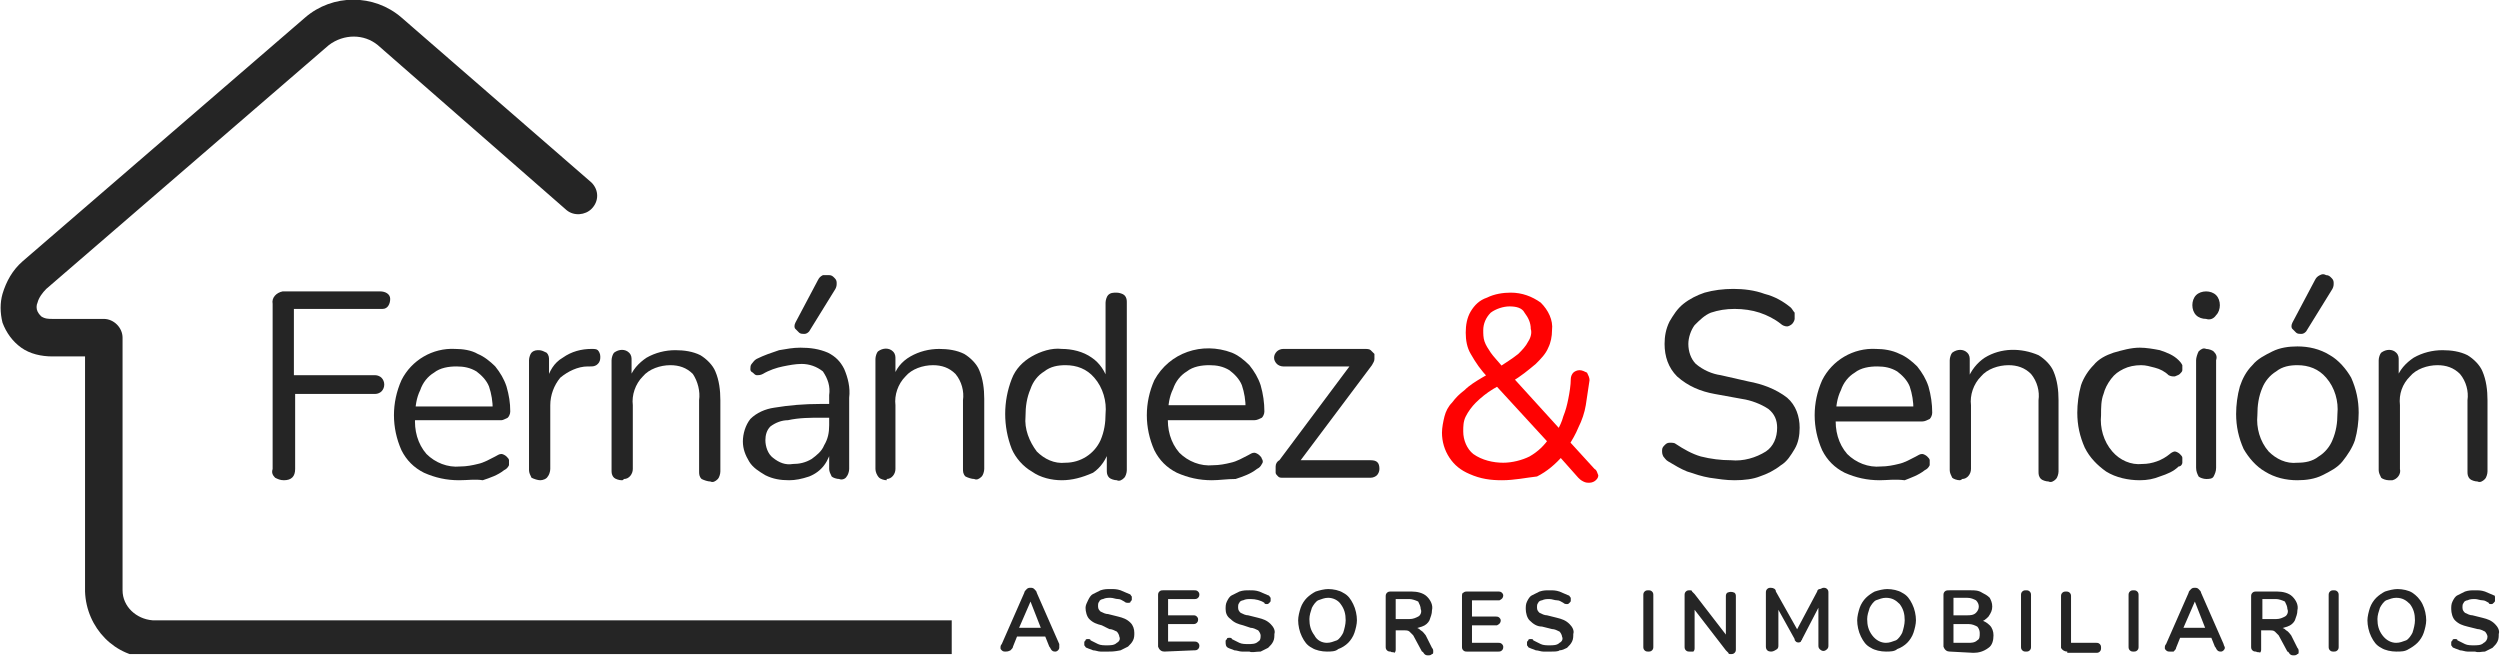 <?xml version="1.0" encoding="utf-8"?>
<!-- Generator: Adobe Illustrator 25.4.1, SVG Export Plug-In . SVG Version: 6.00 Build 0)  -->
<svg version="1.1" id="Capa_1" xmlns="http://www.w3.org/2000/svg" xmlns:xlink="http://www.w3.org/1999/xlink" x="0px" y="0px"
	 viewBox="0 0 199.9 52.5" style="enable-background:new 0 0 199.9 52.5;" xml:space="preserve">
<style type="text/css">
	.st0{clip-path:url(#SVGID_00000084520251995162271400000005700034004238493582_);}
	.st1{fill:#252525;}
	.st2{fill:#FF0202;}
</style>
<g>
	<defs>
		<rect id="SVGID_1_" x="-0.1" width="76.2" height="52.3"/>
	</defs>
	<clipPath id="SVGID_00000145054309618280279830000014640469041112982403_">
		<use xlink:href="#SVGID_1_"  style="overflow:visible;"/>
	</clipPath>
	<g style="clip-path:url(#SVGID_00000145054309618280279830000014640469041112982403_);">
		<path class="st1" d="M163.9,49.6c0.8,0.1,1.4,0.8,1.4,1.6c-0.1,0.7-0.6,1.3-1.4,1.4H12.1c-2.9,0-5.2-2.4-5.3-5.3V28.5H4.2
			c-0.9,0-1.8-0.2-2.5-0.7c-0.7-0.5-1.2-1.2-1.5-2l0,0C0,25,0,24.2,0.2,23.5c0.3-1,0.8-1.9,1.6-2.6L24.4,1.4c2.2-1.9,5.5-1.9,7.7,0
			l15.2,13.2c0.6,0.6,0.6,1.5,0,2.1c-0.5,0.5-1.4,0.6-2,0.1L30.2,3.6c-1.1-0.9-2.7-0.9-3.9,0L3.7,23.1c-0.3,0.3-0.6,0.7-0.7,1.1
			c-0.1,0.2-0.1,0.5,0,0.7l0,0c0.1,0.2,0.2,0.3,0.3,0.4c0.3,0.2,0.6,0.2,0.9,0.2h4.1c0.8,0,1.5,0.7,1.5,1.5c0,0,0,0,0,0v20.2
			c0,1.3,1.1,2.3,2.4,2.4H163.9z"/>
	</g>
</g>
<path class="st1" d="M22.7,38.4c-0.3,0-0.5-0.1-0.7-0.2c-0.2-0.2-0.3-0.4-0.2-0.7V24.3c-0.1-0.5,0.3-0.9,0.8-1c0.1,0,0.1,0,0.2,0
	h7.6c0.4,0,0.8,0.2,0.8,0.6c0,0.4-0.2,0.8-0.6,0.8c-0.1,0-0.1,0-0.2,0h-6.9V30H30c0.2,0,0.4,0.1,0.5,0.2c0.3,0.3,0.3,0.8,0,1.1
	c-0.1,0.1-0.3,0.2-0.5,0.2h-6.4v6C23.6,38.1,23.3,38.4,22.7,38.4z"/>
<path class="st1" d="M36.7,38.4c-1,0-1.9-0.2-2.8-0.6c-0.8-0.4-1.4-1-1.8-1.8c-0.8-1.8-0.8-3.8,0-5.6c0.8-1.6,2.5-2.6,4.3-2.5
	c0.6,0,1.3,0.1,1.8,0.4c0.5,0.2,1,0.6,1.4,1c0.4,0.5,0.7,1,0.9,1.6c0.2,0.7,0.3,1.3,0.3,2c0,0.2-0.1,0.4-0.2,0.5
	c-0.2,0.1-0.4,0.2-0.5,0.2h-7.3v-1.1h6.9l-0.3,0.3c0-0.7-0.1-1.3-0.3-1.9c-0.2-0.5-0.6-0.9-1-1.2c-0.5-0.3-1-0.4-1.6-0.4
	c-0.6,0-1.3,0.1-1.8,0.5c-0.5,0.3-0.9,0.8-1.1,1.4c-0.3,0.6-0.4,1.3-0.4,2v0.1c-0.1,1.1,0.2,2.2,0.9,3c0.7,0.7,1.7,1.1,2.7,1
	c0.5,0,1-0.1,1.4-0.2c0.5-0.1,1-0.4,1.4-0.6c0.2-0.1,0.3-0.2,0.5-0.2c0.1,0,0.3,0.1,0.4,0.2c0.1,0.1,0.2,0.2,0.2,0.3
	c0,0.1,0,0.3,0,0.4c-0.1,0.2-0.2,0.3-0.4,0.4c-0.5,0.4-1.1,0.6-1.7,0.8C38,38.3,37.4,38.4,36.7,38.4z"/>
<path class="st1" d="M43.2,38.4c-0.2,0-0.5-0.1-0.7-0.2c-0.1-0.2-0.2-0.4-0.2-0.6v-8.8c0-0.2,0.1-0.5,0.2-0.6
	c0.2-0.2,0.4-0.2,0.6-0.2c0.2,0,0.4,0.1,0.6,0.2c0.2,0.2,0.2,0.4,0.2,0.6v1.7h-0.2c0.2-0.8,0.6-1.5,1.3-1.9c0.7-0.5,1.5-0.7,2.3-0.7
	c0.2,0,0.4,0,0.5,0.1c0.1,0.1,0.2,0.3,0.2,0.5c0,0.2,0,0.4-0.2,0.6c-0.2,0.2-0.4,0.2-0.6,0.2H47c-0.8,0-1.6,0.4-2.2,0.9
	c-0.5,0.6-0.8,1.4-0.8,2.2v5.1c0,0.2-0.1,0.5-0.2,0.6C43.7,38.3,43.4,38.4,43.2,38.4z"/>
<path class="st1" d="M49.7,38.4c-0.2,0-0.5-0.1-0.6-0.2c-0.2-0.2-0.2-0.4-0.2-0.6v-8.8c0-0.2,0.1-0.5,0.2-0.6c0.4-0.3,0.9-0.3,1.2,0
	c0.2,0.2,0.2,0.4,0.2,0.6v1.8l-0.2-0.2c0.2-0.8,0.8-1.4,1.4-1.8c0.7-0.4,1.5-0.6,2.3-0.6c0.7,0,1.4,0.1,2,0.4c0.5,0.3,1,0.8,1.2,1.3
	c0.3,0.7,0.4,1.5,0.4,2.3v5.7c0,0.2-0.1,0.5-0.2,0.6c-0.2,0.2-0.4,0.3-0.6,0.2c-0.2,0-0.5-0.1-0.7-0.2c-0.2-0.2-0.2-0.4-0.2-0.6V32
	c0.1-0.7-0.1-1.5-0.5-2.1c-0.5-0.5-1.1-0.7-1.8-0.7c-0.8,0-1.7,0.3-2.2,0.9c-0.6,0.6-0.9,1.5-0.8,2.3v5.1c0,0.4-0.3,0.8-0.7,0.8
	C49.8,38.4,49.8,38.4,49.7,38.4z"/>
<path class="st1" d="M63.1,38.4c-0.7,0-1.3-0.1-1.9-0.4c-0.5-0.3-1-0.6-1.3-1.1c-0.3-0.5-0.5-1-0.5-1.6c0-0.6,0.2-1.3,0.6-1.8
	c0.5-0.5,1.2-0.8,1.9-0.9c1.2-0.2,2.4-0.3,3.7-0.3h1v1.1h-0.9c-0.9,0-1.8,0-2.7,0.2c-0.5,0-1,0.2-1.4,0.5c-0.3,0.3-0.4,0.7-0.4,1.1
	c0,0.5,0.2,1.1,0.6,1.4c0.5,0.4,1,0.6,1.6,0.5c0.5,0,1-0.1,1.5-0.4c0.4-0.3,0.8-0.6,1-1.1c0.3-0.5,0.4-1,0.4-1.6v-2.4
	c0.1-0.7-0.1-1.3-0.5-1.9c-0.5-0.4-1.1-0.6-1.7-0.6c-0.5,0-1,0.1-1.5,0.2c-0.5,0.1-1.1,0.3-1.6,0.6c-0.2,0.1-0.3,0.1-0.5,0.1
	c-0.1,0-0.2-0.1-0.3-0.2C60,29.7,60,29.6,60,29.5c0-0.1,0-0.3,0.1-0.4c0.1-0.1,0.2-0.3,0.4-0.4c0.6-0.3,1.2-0.5,1.8-0.7
	c0.6-0.1,1.1-0.2,1.7-0.2c0.8,0,1.5,0.1,2.2,0.4c0.6,0.3,1,0.7,1.3,1.3c0.3,0.7,0.5,1.5,0.4,2.3v5.7c0,0.2-0.1,0.5-0.2,0.6
	c-0.1,0.2-0.4,0.3-0.6,0.2c-0.2,0-0.5-0.1-0.6-0.2c-0.1-0.2-0.2-0.4-0.2-0.6v-1.7h0.2c-0.1,0.5-0.3,1-0.6,1.4
	c-0.3,0.4-0.7,0.7-1.2,0.9C64.1,38.3,63.6,38.4,63.1,38.4z M64.7,26.5c-0.1,0.1-0.2,0.2-0.4,0.2c-0.1,0-0.3,0-0.4-0.1
	c-0.1-0.1-0.2-0.2-0.3-0.3c-0.1-0.1-0.1-0.3,0-0.5l1.8-3.4c0.1-0.2,0.2-0.3,0.4-0.4c0.2,0,0.3,0,0.5,0c0.2,0,0.3,0.1,0.4,0.2
	c0.1,0.1,0.2,0.2,0.2,0.4c0,0.2,0,0.3-0.1,0.5L64.7,26.5z"/>
<path class="st1" d="M70.9,38.4c-0.2,0-0.5-0.1-0.6-0.2C70.1,38,70,37.7,70,37.5v-8.8c0-0.2,0.1-0.5,0.2-0.6c0.4-0.3,0.9-0.3,1.2,0
	c0.2,0.2,0.2,0.4,0.2,0.6v1.8l-0.2-0.2c0.2-0.8,0.7-1.4,1.4-1.8c0.7-0.4,1.5-0.6,2.3-0.6c0.7,0,1.4,0.1,2,0.4c0.5,0.3,1,0.8,1.2,1.3
	c0.3,0.7,0.4,1.5,0.4,2.3v5.6c0,0.2-0.1,0.5-0.2,0.6c-0.2,0.2-0.4,0.3-0.6,0.2c-0.2,0-0.5-0.1-0.7-0.2c-0.2-0.2-0.2-0.4-0.2-0.6V32
	c0.1-0.7-0.1-1.5-0.6-2.1c-0.5-0.5-1.1-0.7-1.8-0.7c-0.8,0-1.7,0.3-2.2,0.9c-0.6,0.6-0.9,1.5-0.8,2.3v5.1c0,0.4-0.3,0.8-0.7,0.8
	C70.9,38.4,70.9,38.4,70.9,38.4z"/>
<path class="st1" d="M84.9,38.4c-0.8,0-1.7-0.2-2.4-0.7c-0.7-0.4-1.3-1.1-1.6-1.8c-0.7-1.8-0.7-3.8,0-5.6c0.3-0.8,0.9-1.4,1.6-1.8
	c0.7-0.4,1.6-0.7,2.4-0.6c0.8,0,1.7,0.2,2.4,0.7c0.6,0.4,1.1,1.1,1.3,1.9h-0.2v-6.3c0-0.2,0.1-0.5,0.2-0.6c0.2-0.2,0.4-0.2,0.7-0.2
	c0.2,0,0.5,0.1,0.6,0.2c0.2,0.2,0.2,0.4,0.2,0.6v13.4c0,0.2-0.1,0.5-0.2,0.6c-0.2,0.2-0.4,0.3-0.6,0.2c-0.2,0-0.5-0.1-0.6-0.2
	c-0.2-0.2-0.2-0.4-0.2-0.6v-2l0.2,0.3c-0.2,0.8-0.7,1.5-1.3,1.9C86.5,38.2,85.7,38.4,84.9,38.4z M85.2,37c1.2,0,2.3-0.7,2.8-1.8
	c0.3-0.7,0.4-1.4,0.4-2.1c0.1-1-0.2-2.1-0.9-2.9c-0.6-0.7-1.4-1-2.3-1c-0.6,0-1.2,0.1-1.7,0.5c-0.5,0.3-0.9,0.8-1.1,1.4
	c-0.3,0.7-0.4,1.4-0.4,2.2c-0.1,1,0.3,2,0.9,2.8C83.5,36.7,84.3,37.1,85.2,37L85.2,37z"/>
<path class="st1" d="M96.9,38.4c-1,0-1.9-0.2-2.8-0.6c-0.8-0.4-1.4-1-1.8-1.8c-0.8-1.8-0.8-3.8,0-5.6c1.2-2.2,3.8-3.1,6.2-2.2
	c0.5,0.2,1,0.6,1.4,1c0.4,0.5,0.7,1,0.9,1.6c0.2,0.7,0.3,1.4,0.3,2.1c0,0.2-0.1,0.4-0.2,0.5c-0.2,0.1-0.4,0.2-0.6,0.2h-7.3v-1.2h6.9
	l-0.3,0.3c0-0.7-0.1-1.3-0.3-1.9c-0.2-0.5-0.6-0.9-1-1.2c-0.5-0.3-1-0.4-1.6-0.4c-0.6,0-1.3,0.1-1.8,0.5c-0.5,0.3-0.9,0.8-1.1,1.4
	c-0.3,0.6-0.4,1.3-0.4,2v0.1c-0.1,1.1,0.2,2.2,0.9,3c0.7,0.7,1.7,1.1,2.7,1c0.5,0,1-0.1,1.4-0.2c0.5-0.1,1-0.4,1.4-0.6
	c0.2-0.1,0.3-0.2,0.5-0.2c0.1,0,0.3,0.1,0.4,0.2c0.1,0.1,0.2,0.2,0.2,0.3c0.1,0.1,0.1,0.3,0,0.4c-0.1,0.2-0.2,0.3-0.4,0.4
	c-0.5,0.4-1.1,0.6-1.7,0.8C98.1,38.3,97.5,38.4,96.9,38.4z"/>
<path class="st1" d="M102.6,38.2c-0.2,0-0.3,0-0.4-0.1c-0.1-0.1-0.2-0.2-0.2-0.3c0-0.2,0-0.3,0-0.5c0-0.2,0.1-0.4,0.3-0.5l5.9-7.9
	v0.4h-5.6c-0.2,0-0.4-0.1-0.5-0.2c-0.3-0.3-0.3-0.7,0-1c0.1-0.1,0.3-0.2,0.5-0.2h6.5c0.2,0,0.4,0,0.5,0.1c0.1,0.1,0.2,0.2,0.3,0.3
	c0,0.1,0,0.3,0,0.4c0,0.2-0.1,0.3-0.2,0.5l-6,8v-0.4h5.9c0.5,0,0.7,0.2,0.7,0.7c0,0.2-0.1,0.4-0.2,0.5c-0.1,0.1-0.3,0.2-0.5,0.2
	L102.6,38.2z"/>
<path class="st2" d="M120.1,38.4c-0.9,0-1.7-0.1-2.6-0.5c-0.7-0.3-1.2-0.7-1.6-1.3c-0.4-0.6-0.6-1.3-0.6-2c0-0.4,0.1-0.9,0.2-1.3
	c0.1-0.4,0.3-0.8,0.6-1.1c0.3-0.4,0.6-0.7,1-1c0.4-0.4,0.9-0.7,1.4-1l0.7-0.4l-0.2,0.4c-0.6-0.6-1-1.2-1.4-1.9
	c-0.3-0.5-0.4-1.1-0.4-1.7c0-0.6,0.1-1.2,0.4-1.7c0.3-0.5,0.7-0.9,1.3-1.1c0.6-0.3,1.3-0.4,1.9-0.4c0.9,0,1.7,0.3,2.4,0.8
	c0.6,0.6,1,1.4,0.9,2.2c0,0.5-0.1,1-0.3,1.4c-0.2,0.5-0.6,0.9-1,1.3c-0.6,0.5-1.2,1-1.9,1.4v-0.4l4,4.4h-0.4
	c0.2-0.4,0.4-0.8,0.5-1.2c0.2-0.5,0.3-0.9,0.4-1.4c0.1-0.5,0.2-1.1,0.2-1.6c0-0.2,0.1-0.4,0.2-0.5c0.1-0.1,0.3-0.2,0.5-0.2
	c0.2,0,0.4,0.1,0.6,0.2c0.1,0.2,0.2,0.4,0.2,0.6c-0.1,0.7-0.2,1.3-0.3,2c-0.1,0.6-0.3,1.2-0.6,1.8c-0.2,0.5-0.5,1-0.8,1.5v-0.5
	l2.1,2.3c0.2,0.1,0.2,0.3,0.3,0.5c0,0.2-0.1,0.3-0.2,0.4c-0.1,0.1-0.3,0.2-0.5,0.2c-0.2,0-0.3,0-0.5-0.1c-0.2-0.1-0.3-0.2-0.4-0.3
	l-1.6-1.8h0.4c-0.6,0.7-1.3,1.3-2.1,1.7C122,38.2,121.1,38.4,120.1,38.4z M120.2,37c0.7,0,1.5-0.2,2.1-0.5c0.7-0.4,1.2-0.9,1.6-1.5
	v0.5l-4.5-4.9l0.7,0.1l-0.7,0.4c-0.5,0.3-1,0.7-1.4,1.1c-0.3,0.3-0.6,0.7-0.8,1.1c-0.2,0.4-0.2,0.8-0.2,1.2c0,0.7,0.3,1.4,0.8,1.8
	C118.5,36.8,119.4,37,120.2,37L120.2,37z M120.7,24.5c-0.5,0-1.1,0.2-1.5,0.5c-0.4,0.4-0.6,0.9-0.6,1.4c0,0.3,0,0.6,0.1,0.9
	c0.1,0.3,0.3,0.6,0.5,0.9c0.2,0.3,0.6,0.7,1,1.2h-0.4c0.6-0.4,1.1-0.7,1.6-1.1c0.3-0.3,0.6-0.6,0.8-1c0.2-0.3,0.3-0.7,0.2-1
	c0-0.5-0.2-0.9-0.5-1.3C121.7,24.6,121.2,24.5,120.7,24.5z"/>
<path class="st1" d="M138.7,38.4c-0.7,0-1.3-0.1-2-0.2c-0.6-0.1-1.2-0.3-1.8-0.5c-0.5-0.2-1-0.5-1.5-0.8c-0.2-0.1-0.3-0.3-0.4-0.4
	c-0.1-0.2-0.1-0.3-0.1-0.5c0-0.2,0.1-0.3,0.2-0.4c0.1-0.1,0.2-0.2,0.4-0.2c0.2,0,0.4,0,0.5,0.1c0.6,0.4,1.3,0.8,2,1
	c0.8,0.2,1.6,0.3,2.4,0.3c1,0.1,2-0.2,2.8-0.7c0.6-0.4,0.9-1.1,0.9-1.9c0-0.6-0.2-1.1-0.7-1.5c-0.6-0.4-1.4-0.7-2.1-0.8l-2.2-0.4
	c-1.1-0.2-2.1-0.6-3-1.4c-0.7-0.7-1-1.6-1-2.6c0-0.6,0.1-1.2,0.4-1.8c0.3-0.5,0.6-1,1.1-1.4c0.5-0.4,1.1-0.7,1.7-0.9
	c0.7-0.2,1.5-0.3,2.3-0.3c0.8,0,1.7,0.1,2.5,0.4c0.8,0.2,1.5,0.6,2.1,1.1c0.1,0.1,0.2,0.3,0.3,0.4c0,0.2,0,0.3,0,0.5
	c0,0.1-0.1,0.3-0.2,0.4c-0.1,0.1-0.3,0.2-0.4,0.2c-0.2,0-0.4-0.1-0.5-0.2c-0.5-0.4-1.1-0.7-1.7-0.9c-0.6-0.2-1.3-0.3-2-0.3
	c-0.7,0-1.3,0.1-1.9,0.3c-0.5,0.2-0.9,0.6-1.3,1c-0.3,0.4-0.5,1-0.5,1.5c0,0.6,0.2,1.2,0.6,1.6c0.6,0.5,1.3,0.8,2,0.9l2.2,0.5
	c1.1,0.2,2.2,0.6,3.1,1.3c0.7,0.6,1,1.5,1,2.4c0,0.6-0.1,1.2-0.4,1.7c-0.3,0.5-0.6,1-1.1,1.3c-0.5,0.4-1.1,0.7-1.7,0.9
	C140.2,38.3,139.5,38.4,138.7,38.4z"/>
<path class="st1" d="M150.3,38.4c-1,0-1.9-0.2-2.8-0.6c-0.8-0.4-1.4-1-1.8-1.8c-0.8-1.8-0.8-3.8,0-5.6c0.8-1.6,2.5-2.6,4.3-2.5
	c0.6,0,1.3,0.1,1.9,0.4c0.5,0.2,1,0.6,1.4,1c0.4,0.5,0.7,1,0.9,1.6c0.2,0.7,0.3,1.4,0.3,2.1c0,0.2-0.1,0.4-0.2,0.5
	c-0.2,0.1-0.4,0.2-0.6,0.2h-7.3v-1.2h6.9l-0.3,0.3c0-0.7-0.1-1.3-0.3-1.9c-0.2-0.5-0.6-0.9-1-1.2c-0.5-0.3-1-0.4-1.6-0.4
	c-0.6,0-1.3,0.1-1.8,0.5c-0.5,0.3-0.9,0.8-1.1,1.4c-0.3,0.6-0.4,1.3-0.4,2v0.1c-0.1,1.1,0.2,2.2,0.9,3c0.7,0.7,1.7,1.1,2.7,1
	c0.5,0,1-0.1,1.4-0.2c0.5-0.1,1-0.4,1.4-0.6c0.2-0.1,0.3-0.2,0.5-0.2c0.1,0,0.3,0.1,0.4,0.2c0.1,0.1,0.2,0.2,0.2,0.3
	c0,0.1,0,0.3,0,0.4c-0.1,0.2-0.2,0.3-0.4,0.4c-0.5,0.4-1.1,0.6-1.6,0.8C151.5,38.3,150.9,38.4,150.3,38.4z"/>
<path class="st1" d="M156.7,38.4c-0.2,0-0.5-0.1-0.6-0.2c-0.1-0.2-0.2-0.4-0.2-0.6v-8.8c0-0.2,0.1-0.5,0.2-0.6
	c0.4-0.3,0.9-0.3,1.2,0c0.2,0.2,0.2,0.4,0.2,0.6v1.8l-0.2-0.2c0.3-0.8,0.8-1.4,1.4-1.8c1.3-0.8,2.9-0.8,4.3-0.2
	c0.5,0.3,1,0.8,1.2,1.3c0.3,0.7,0.4,1.5,0.4,2.3v5.7c0,0.2-0.1,0.5-0.2,0.6c-0.2,0.2-0.4,0.3-0.6,0.2c-0.2,0-0.5-0.1-0.6-0.2
	c-0.2-0.2-0.2-0.4-0.2-0.6V32c0.1-0.7-0.1-1.5-0.6-2.1c-0.5-0.5-1.1-0.7-1.8-0.7c-0.8,0-1.7,0.3-2.2,0.9c-0.6,0.6-0.9,1.5-0.8,2.3
	v5.1c0,0.4-0.3,0.8-0.7,0.8C156.8,38.4,156.7,38.4,156.7,38.4z"/>
<path class="st1" d="M171.1,38.4c-0.9,0-1.9-0.2-2.7-0.7c-0.7-0.5-1.3-1.1-1.7-1.9c-0.4-0.9-0.6-1.8-0.6-2.8c0-0.7,0.1-1.5,0.3-2.2
	c0.2-0.6,0.6-1.2,1-1.6c0.4-0.5,1-0.8,1.6-1c0.7-0.2,1.4-0.4,2.1-0.4c0.5,0,1.1,0.1,1.6,0.2c0.6,0.2,1.1,0.4,1.5,0.8
	c0.1,0.1,0.2,0.2,0.3,0.4c0,0.1,0,0.3,0,0.4c0,0.1-0.1,0.2-0.2,0.3c-0.1,0.1-0.2,0.1-0.4,0.2c-0.2,0-0.3,0-0.5-0.1
	c-0.3-0.3-0.7-0.5-1.1-0.6c-0.4-0.1-0.7-0.2-1.1-0.2c-0.5,0-1,0.1-1.4,0.3c-0.4,0.2-0.7,0.4-1,0.8c-0.3,0.4-0.5,0.8-0.6,1.2
	c-0.2,0.5-0.2,1.1-0.2,1.7c-0.1,1,0.2,2.1,0.9,2.9c0.6,0.7,1.5,1.1,2.4,1c0.8,0,1.6-0.3,2.2-0.8c0.1-0.1,0.3-0.2,0.4-0.2
	c0.1,0,0.3,0.1,0.4,0.2c0.1,0.1,0.2,0.2,0.2,0.3c0,0.1,0,0.3,0,0.4c0,0.1-0.1,0.3-0.3,0.3c-0.4,0.4-0.9,0.6-1.5,0.8
	C172.2,38.3,171.7,38.4,171.1,38.4z"/>
<path class="st1" d="M176.4,38.3c-0.2,0-0.5-0.1-0.6-0.2c-0.1-0.2-0.2-0.4-0.2-0.7v-8.6c0-0.2,0.1-0.5,0.2-0.7
	c0.2-0.2,0.4-0.3,0.6-0.2c0.2,0,0.5,0.1,0.6,0.2c0.2,0.2,0.3,0.4,0.2,0.7v8.6c0,0.3-0.1,0.5-0.2,0.7
	C176.9,38.3,176.6,38.3,176.4,38.3z M176.4,25.5c-0.3,0-0.6-0.1-0.8-0.3c-0.2-0.2-0.3-0.5-0.3-0.8c0-0.3,0.1-0.6,0.3-0.8
	c0.2-0.2,0.5-0.3,0.8-0.3c0.3,0,0.6,0.1,0.8,0.3c0.2,0.2,0.3,0.5,0.3,0.8c0,0.3-0.1,0.6-0.3,0.8C177,25.5,176.7,25.6,176.4,25.5z"/>
<path class="st1" d="M183.7,38.4c-0.9,0-1.8-0.2-2.6-0.7c-0.7-0.4-1.3-1.1-1.7-1.8c-0.4-0.9-0.6-1.8-0.6-2.8c0-0.7,0.1-1.5,0.3-2.2
	c0.2-0.6,0.5-1.2,1-1.7c0.4-0.5,1-0.8,1.6-1.1c0.6-0.3,1.3-0.4,2-0.4c0.9,0,1.8,0.2,2.6,0.7c0.7,0.4,1.3,1.1,1.7,1.8
	c0.4,0.9,0.6,1.8,0.6,2.8c0,0.7-0.1,1.5-0.3,2.2c-0.2,0.6-0.6,1.2-1,1.7c-0.4,0.5-1,0.8-1.6,1.1C185.1,38.3,184.4,38.4,183.7,38.4z
	 M183.7,37c0.6,0,1.2-0.1,1.7-0.5c0.5-0.3,0.9-0.8,1.1-1.3c0.3-0.7,0.4-1.4,0.4-2.1c0.1-1-0.2-2.1-0.9-2.9c-0.6-0.7-1.4-1-2.3-1
	c-0.6,0-1.2,0.1-1.7,0.5c-0.5,0.3-0.9,0.8-1.1,1.3c-0.3,0.7-0.4,1.4-0.4,2.2c-0.1,1,0.2,2.1,0.9,2.9C182,36.7,182.8,37.1,183.7,37z
	 M184.4,26.5c-0.1,0.1-0.2,0.2-0.4,0.2c-0.1,0-0.3,0-0.4-0.1c-0.1-0.1-0.2-0.2-0.3-0.3c-0.1-0.1-0.1-0.3,0-0.5l1.8-3.4
	c0.1-0.2,0.2-0.3,0.4-0.4c0.2-0.1,0.3-0.1,0.5,0c0.2,0,0.3,0.1,0.4,0.2c0.1,0.1,0.2,0.2,0.2,0.4c0,0.2,0,0.3-0.1,0.5L184.4,26.5z"/>
<path class="st1" d="M191,38.4c-0.2,0-0.5-0.1-0.6-0.2c-0.1-0.2-0.2-0.4-0.2-0.6v-8.8c0-0.2,0.1-0.5,0.2-0.6c0.4-0.3,0.9-0.3,1.2,0
	c0.2,0.2,0.2,0.4,0.2,0.6v1.8l-0.2-0.2c0.2-0.8,0.8-1.4,1.4-1.8c0.7-0.4,1.5-0.6,2.3-0.6c0.7,0,1.4,0.1,2,0.4c0.5,0.3,1,0.8,1.2,1.3
	c0.3,0.7,0.4,1.5,0.4,2.3v5.7c0,0.2-0.1,0.5-0.2,0.6c-0.2,0.2-0.4,0.3-0.6,0.2c-0.2,0-0.5-0.1-0.6-0.2c-0.2-0.2-0.2-0.4-0.2-0.6V32
	c0.1-0.7-0.1-1.5-0.6-2.1c-0.5-0.5-1.1-0.7-1.8-0.7c-0.8,0-1.7,0.3-2.2,0.9c-0.6,0.6-0.9,1.4-0.8,2.3v5.1c0.1,0.4-0.2,0.8-0.6,0.9
	C191.1,38.4,191.1,38.4,191,38.4z"/>
<path class="st1" d="M80.4,52.1c-0.1,0-0.2,0-0.3-0.1c-0.1-0.1-0.1-0.1-0.1-0.2c0-0.1,0-0.2,0.1-0.3l1.8-4.1c0-0.1,0.1-0.2,0.2-0.3
	c0.1-0.1,0.2-0.1,0.3-0.1c0.1,0,0.2,0,0.3,0.1c0.1,0.1,0.2,0.2,0.2,0.3l1.8,4.1c0,0.1,0,0.2,0,0.3c0,0.1-0.1,0.2-0.1,0.2
	c-0.1,0.1-0.2,0.1-0.2,0.1c-0.1,0-0.2,0-0.3-0.1c-0.1-0.1-0.1-0.2-0.2-0.3l-0.4-1l0.4,0.2H81l0.4-0.2l-0.4,1c0,0.1-0.1,0.2-0.2,0.3
	C80.6,52.1,80.5,52.1,80.4,52.1z M82.4,48.1l-1,2.3l-0.2-0.2h2.3l-0.2,0.2L82.4,48.1L82.4,48.1z"/>
<path class="st1" d="M88.6,52.1c-0.2,0-0.4,0-0.6,0c-0.2,0-0.4-0.1-0.6-0.1c-0.2-0.1-0.3-0.1-0.5-0.2c-0.1,0-0.1-0.1-0.2-0.2
	c0-0.1,0-0.2,0-0.2c0-0.1,0-0.1,0.1-0.2c0-0.1,0.1-0.1,0.2-0.1c0.1,0,0.2,0,0.2,0.1c0.2,0.1,0.4,0.2,0.6,0.3
	c0.2,0.1,0.5,0.1,0.7,0.1c0.3,0,0.6,0,0.8-0.2c0.2-0.1,0.3-0.3,0.2-0.5c0-0.1-0.1-0.3-0.2-0.4c-0.2-0.1-0.4-0.2-0.6-0.2L88.1,50
	c-0.4-0.1-0.7-0.2-1-0.5c-0.2-0.2-0.3-0.6-0.3-0.9c0-0.2,0.1-0.4,0.2-0.6c0.1-0.2,0.2-0.4,0.4-0.5c0.2-0.1,0.4-0.2,0.6-0.3
	c0.3-0.1,0.5-0.1,0.8-0.1c0.3,0,0.5,0,0.8,0.1c0.2,0.1,0.5,0.2,0.7,0.3c0.1,0,0.1,0.1,0.2,0.2c0,0.1,0,0.2,0,0.2
	c0,0.1,0,0.1-0.1,0.2c0,0.1-0.1,0.1-0.2,0.1c-0.1,0-0.2,0-0.3-0.1c-0.2-0.1-0.3-0.2-0.5-0.2c-0.2,0-0.4-0.1-0.6-0.1
	c-0.2,0-0.4,0-0.6,0.1c-0.1,0-0.3,0.1-0.3,0.2c-0.1,0.1-0.1,0.2-0.1,0.4c0,0.2,0.1,0.3,0.2,0.4c0.2,0.1,0.4,0.2,0.6,0.2l0.8,0.2
	c0.4,0.1,0.7,0.2,1,0.5c0.2,0.2,0.3,0.5,0.3,0.8c0,0.2,0,0.4-0.1,0.6c-0.1,0.2-0.2,0.3-0.4,0.5c-0.2,0.1-0.4,0.2-0.6,0.3
	C89.1,52.1,88.9,52.1,88.6,52.1z"/>
<path class="st1" d="M93.1,52.1c-0.2,0-0.4-0.1-0.5-0.4c0,0,0-0.1,0-0.1v-4c0-0.1,0-0.2,0.1-0.3c0.1-0.1,0.2-0.1,0.3-0.1h2.5
	c0.1,0,0.2,0,0.3,0.1c0.1,0.1,0.1,0.2,0.1,0.2c0,0.1,0,0.2-0.1,0.3c-0.1,0.1-0.2,0.1-0.3,0.1h-2.1v1.3h2c0.1,0,0.2,0,0.3,0.1
	c0.1,0.1,0.1,0.2,0.1,0.2c0,0.1,0,0.2-0.1,0.3c-0.1,0.1-0.2,0.1-0.3,0.1h-2v1.4h2.1c0.1,0,0.2,0,0.3,0.1c0.1,0.1,0.1,0.2,0.1,0.2
	c0,0.1,0,0.2-0.1,0.3c-0.1,0.1-0.2,0.1-0.3,0.1L93.1,52.1z"/>
<path class="st1" d="M99.9,52.1c-0.2,0-0.4,0-0.6,0c-0.2,0-0.4-0.1-0.6-0.1c-0.2-0.1-0.3-0.1-0.5-0.2C98,51.7,98,51.5,98,51.3
	c0-0.1,0-0.1,0.1-0.2c0-0.1,0.1-0.1,0.2-0.1c0.1,0,0.2,0,0.2,0.1c0.2,0.1,0.4,0.2,0.6,0.3c0.2,0.1,0.5,0.1,0.7,0.1
	c0.3,0,0.6,0,0.8-0.2c0.2-0.1,0.2-0.3,0.2-0.5c0-0.1-0.1-0.3-0.2-0.4c-0.2-0.1-0.4-0.2-0.6-0.2L99.4,50c-0.4-0.1-0.7-0.2-1-0.5
	C98.1,49.3,98,49,98,48.7c0-0.2,0-0.4,0.1-0.6c0.1-0.2,0.2-0.4,0.4-0.5c0.2-0.1,0.4-0.2,0.6-0.3c0.3-0.1,0.5-0.1,0.8-0.1
	c0.3,0,0.5,0,0.8,0.1c0.2,0.1,0.5,0.2,0.7,0.3c0.1,0,0.1,0.1,0.2,0.2c0,0.1,0,0.2,0,0.2c0,0.1,0,0.1-0.1,0.2
	c-0.1,0.1-0.1,0.1-0.2,0.1c-0.1,0-0.2,0-0.2-0.1c-0.3-0.2-0.7-0.3-1.1-0.3c-0.2,0-0.4,0-0.6,0.1c-0.1,0-0.3,0.1-0.3,0.2
	c-0.1,0.1-0.1,0.2-0.1,0.4c0,0.2,0.1,0.3,0.2,0.4c0.2,0.1,0.4,0.2,0.6,0.2l0.8,0.2c0.4,0.1,0.7,0.2,1,0.5c0.2,0.2,0.4,0.5,0.3,0.8
	c0,0.2,0,0.4-0.1,0.6c-0.1,0.2-0.2,0.3-0.4,0.5c-0.2,0.1-0.4,0.2-0.6,0.3C100.4,52.1,100.1,52.2,99.9,52.1z"/>
<path class="st1" d="M106.1,52.1c-0.4,0-0.9-0.1-1.2-0.3c-0.4-0.2-0.6-0.5-0.8-0.9c-0.2-0.4-0.3-0.9-0.3-1.3c0-0.3,0.1-0.7,0.2-1
	c0.1-0.3,0.3-0.6,0.5-0.8c0.2-0.2,0.5-0.4,0.7-0.5c0.3-0.1,0.7-0.2,1-0.2c0.4,0,0.9,0.1,1.2,0.3c0.4,0.2,0.6,0.5,0.8,0.9
	c0.2,0.4,0.3,0.9,0.3,1.3c0,0.3-0.1,0.7-0.2,1c-0.1,0.3-0.3,0.6-0.5,0.8c-0.2,0.2-0.5,0.4-0.8,0.5C106.8,52.1,106.4,52.1,106.1,52.1
	z M106.1,51.4c0.3,0,0.5-0.1,0.8-0.2c0.2-0.1,0.4-0.4,0.5-0.6c0.1-0.3,0.2-0.7,0.2-1c0-0.5-0.1-0.9-0.4-1.3c-0.2-0.3-0.6-0.5-1-0.5
	c-0.3,0-0.5,0.1-0.8,0.2c-0.2,0.1-0.4,0.4-0.5,0.6c-0.1,0.3-0.2,0.6-0.2,0.9c0,0.5,0.1,0.9,0.4,1.3
	C105.3,51.2,105.7,51.4,106.1,51.4z"/>
<path class="st1" d="M111.2,52.1c-0.1,0-0.2,0-0.3-0.1c-0.1-0.1-0.1-0.2-0.1-0.3v-4c0-0.1,0-0.2,0.1-0.3c0.1-0.1,0.2-0.1,0.3-0.1
	h1.7c0.4,0,0.9,0.1,1.2,0.4c0.3,0.3,0.5,0.7,0.4,1.1c0,0.3-0.1,0.5-0.2,0.8c-0.1,0.2-0.3,0.4-0.6,0.5c-0.3,0.1-0.6,0.2-0.9,0.2
	l0.1-0.1h0.2c0.2,0,0.3,0,0.5,0.2c0.2,0.1,0.3,0.3,0.4,0.4l0.5,1c0.1,0.1,0.1,0.2,0.1,0.3c0,0.1,0,0.2-0.1,0.2
	c-0.1,0.1-0.2,0.1-0.3,0.1c-0.1,0-0.2,0-0.3-0.1c-0.1-0.1-0.1-0.2-0.2-0.2l-0.7-1.3c-0.1-0.1-0.2-0.2-0.3-0.3
	c-0.1-0.1-0.3-0.1-0.4-0.1h-0.7v1.5c0,0.1,0,0.2-0.1,0.3C111.4,52.1,111.3,52.2,111.2,52.1z M111.6,49.5h1.1c0.3,0,0.5-0.1,0.7-0.2
	c0.2-0.1,0.3-0.4,0.2-0.6c0-0.2-0.1-0.4-0.2-0.6c-0.2-0.1-0.5-0.2-0.7-0.2h-1.1V49.5z"/>
<path class="st1" d="M117.3,52.1c-0.1,0-0.2,0-0.3-0.1c-0.1-0.1-0.1-0.2-0.1-0.3v-4c0-0.1,0-0.3,0.1-0.3c0.1-0.1,0.2-0.1,0.3-0.1
	h2.5c0.1,0,0.2,0,0.3,0.1c0.1,0.1,0.1,0.2,0.1,0.2c0,0.2-0.1,0.3-0.3,0.4c0,0-0.1,0-0.1,0h-2.1v1.3h1.9c0.1,0,0.2,0,0.3,0.1
	c0.1,0.1,0.1,0.2,0.1,0.2c0,0.2-0.1,0.3-0.3,0.4c0,0-0.1,0-0.1,0h-1.9v1.4h2.1c0.1,0,0.2,0,0.3,0.1c0.1,0.1,0.1,0.2,0.1,0.2
	c0,0.1,0,0.2-0.1,0.3c-0.1,0.1-0.2,0.1-0.3,0.1L117.3,52.1z"/>
<path class="st1" d="M124,52.1c-0.2,0-0.4,0-0.6,0c-0.2,0-0.4-0.1-0.6-0.1c-0.2-0.1-0.3-0.1-0.5-0.2c-0.1,0-0.1-0.1-0.2-0.2
	c0-0.1,0-0.2,0-0.2c0-0.1,0-0.1,0.1-0.2c0-0.1,0.1-0.1,0.2-0.1c0.1,0,0.2,0,0.2,0.1c0.2,0.1,0.4,0.2,0.6,0.3
	c0.2,0.1,0.5,0.1,0.7,0.1c0.3,0,0.6,0,0.8-0.2c0.2-0.1,0.3-0.3,0.2-0.5c0-0.1-0.1-0.3-0.2-0.4c-0.2-0.1-0.4-0.2-0.6-0.2l-0.8-0.2
	c-0.4,0-0.7-0.2-1-0.5c-0.2-0.2-0.3-0.6-0.3-0.9c0-0.2,0-0.4,0.1-0.6c0.1-0.2,0.2-0.4,0.4-0.5c0.2-0.1,0.4-0.2,0.6-0.3
	c0.3-0.1,0.5-0.1,0.8-0.1c0.3,0,0.5,0,0.8,0.1c0.2,0.1,0.5,0.2,0.7,0.3c0.1,0,0.1,0.1,0.2,0.2c0,0.1,0,0.2,0,0.2
	c0,0.1,0,0.1-0.1,0.2c-0.1,0.1-0.1,0.1-0.2,0.1c-0.1,0-0.2,0-0.3-0.1c-0.2-0.1-0.3-0.2-0.5-0.2c-0.2,0-0.4-0.1-0.6-0.1
	c-0.2,0-0.4,0-0.6,0.1c-0.1,0-0.3,0.1-0.3,0.2c-0.1,0.1-0.1,0.2-0.1,0.4c0,0.2,0.1,0.3,0.2,0.4c0.2,0.1,0.4,0.2,0.6,0.2l0.8,0.2
	c0.4,0.1,0.7,0.2,1,0.5c0.2,0.2,0.4,0.5,0.3,0.8c0,0.2,0,0.4-0.1,0.6c-0.1,0.2-0.2,0.3-0.4,0.5c-0.2,0.1-0.4,0.2-0.6,0.2
	C124.6,52.1,124.3,52.1,124,52.1z"/>
<path class="st1" d="M131.8,52.1c-0.1,0-0.2,0-0.3-0.1c-0.1-0.1-0.1-0.2-0.1-0.3v-4.1c0-0.1,0-0.2,0.1-0.3c0.1-0.1,0.2-0.1,0.3-0.1
	c0.1,0,0.2,0,0.3,0.1c0.1,0.1,0.1,0.2,0.1,0.3v4.1c0,0.1,0,0.2-0.1,0.3C132,52.1,131.9,52.1,131.8,52.1z"/>
<path class="st1" d="M135.1,52.1c-0.1,0-0.2,0-0.3-0.1c-0.1-0.1-0.1-0.2-0.1-0.3v-4.1c0-0.1,0-0.2,0.1-0.3c0.1-0.1,0.2-0.1,0.3-0.1
	c0.1,0,0.2,0,0.2,0.1c0.1,0.1,0.1,0.1,0.2,0.2l2.7,3.5H138v-3.3c0-0.1,0-0.2,0.1-0.3c0.2-0.1,0.4-0.1,0.6,0c0.1,0.1,0.1,0.2,0.1,0.3
	v4.2c0,0.1,0,0.2-0.1,0.3c-0.1,0.1-0.2,0.1-0.3,0.1c-0.1,0-0.2,0-0.2-0.1c-0.1-0.1-0.1-0.1-0.2-0.2l-2.7-3.5h0.2v3.3
	c0,0.1,0,0.2-0.1,0.3C135.3,52.1,135.2,52.1,135.1,52.1z"/>
<path class="st1" d="M141.6,52.1c-0.2,0-0.4-0.1-0.4-0.4c0,0,0,0,0-0.1v-4.2c0-0.1,0-0.2,0.1-0.3c0.1-0.1,0.2-0.1,0.3-0.1
	c0.2,0,0.4,0.1,0.4,0.3l1.8,3.2h-0.2l1.7-3.2c0-0.1,0.1-0.2,0.2-0.2c0.1,0,0.2-0.1,0.3-0.1c0.1,0,0.2,0,0.3,0.1
	c0.1,0.1,0.1,0.2,0.1,0.3v4.2c0,0.1,0,0.2-0.1,0.3c-0.2,0.2-0.4,0.2-0.6,0c-0.1-0.1-0.1-0.2-0.1-0.3v-3.2h0.1l-1.4,2.7
	c0,0.1-0.1,0.1-0.1,0.2c-0.1,0.1-0.3,0.1-0.4,0c-0.1-0.1-0.1-0.1-0.1-0.2l-1.5-2.7h0.2v3.2c0,0.1,0,0.2-0.1,0.3
	C141.8,52.1,141.7,52.1,141.6,52.1z"/>
<path class="st1" d="M150.8,52.1c-0.4,0-0.9-0.1-1.2-0.3c-0.4-0.2-0.6-0.5-0.8-0.9c-0.2-0.4-0.3-0.9-0.3-1.3c0-0.3,0.1-0.7,0.2-1
	c0.1-0.3,0.3-0.6,0.5-0.8c0.2-0.2,0.5-0.4,0.7-0.5c0.3-0.1,0.7-0.2,1-0.2c0.4,0,0.9,0.1,1.2,0.3c0.4,0.2,0.6,0.5,0.8,0.9
	c0.2,0.4,0.3,0.9,0.3,1.3c0,0.3-0.1,0.7-0.2,1c-0.1,0.3-0.3,0.6-0.5,0.8c-0.2,0.2-0.5,0.4-0.8,0.5C151.5,52.1,151.1,52.1,150.8,52.1
	z M150.8,51.4c0.3,0,0.5-0.1,0.8-0.2c0.2-0.1,0.4-0.4,0.5-0.6c0.1-0.3,0.2-0.7,0.2-1c0-0.5-0.1-0.9-0.4-1.3
	c-0.3-0.3-0.6-0.5-1.1-0.5c-0.3,0-0.5,0.1-0.8,0.2c-0.2,0.1-0.4,0.4-0.5,0.6c-0.1,0.3-0.2,0.6-0.2,0.9c0,0.5,0.1,0.9,0.4,1.3
	C150,51.2,150.4,51.4,150.8,51.4z"/>
<path class="st1" d="M155.9,52.1c-0.2,0-0.4-0.1-0.5-0.4c0,0,0-0.1,0-0.1v-4c0-0.1,0-0.2,0.1-0.3c0.1-0.1,0.2-0.1,0.4-0.1h1.7
	c0.3,0,0.6,0,0.9,0.2c0.2,0.1,0.4,0.2,0.6,0.4c0.1,0.2,0.2,0.4,0.2,0.7c0,0.3-0.1,0.5-0.3,0.8c-0.2,0.2-0.4,0.4-0.7,0.4v-0.1
	c0.3,0,0.6,0.2,0.8,0.4c0.2,0.2,0.3,0.5,0.3,0.8c0,0.4-0.1,0.8-0.4,1c-0.4,0.3-0.8,0.4-1.2,0.4L155.9,52.1z M156.2,51.4h1.2
	c0.2,0,0.5,0,0.7-0.2c0.2-0.1,0.2-0.3,0.2-0.6c0-0.2-0.1-0.4-0.2-0.5c-0.2-0.1-0.4-0.2-0.7-0.2h-1.2V51.4z M156.2,49.2h1.1
	c0.2,0,0.5,0,0.7-0.2c0.3-0.3,0.3-0.7,0-1c-0.2-0.1-0.4-0.2-0.7-0.2h-1.1V49.2z"/>
<path class="st1" d="M162,52.1c-0.1,0-0.2,0-0.3-0.1c-0.1-0.1-0.1-0.2-0.1-0.3v-4.1c0-0.1,0-0.2,0.1-0.3c0.1-0.1,0.2-0.1,0.3-0.1
	c0.1,0,0.2,0,0.3,0.1c0.1,0.1,0.1,0.2,0.1,0.3v4.1c0,0.1,0,0.2-0.1,0.3C162.2,52.1,162.1,52.1,162,52.1z"/>
<path class="st1" d="M165.3,52.1c-0.2,0-0.4-0.1-0.5-0.3c0,0,0-0.1,0-0.1v-4c0-0.1,0-0.2,0.1-0.3c0.1-0.1,0.2-0.1,0.3-0.1
	c0.1,0,0.2,0,0.3,0.1c0.1,0.1,0.1,0.2,0.1,0.3v3.7h2c0.1,0,0.2,0,0.3,0.1c0.1,0.1,0.1,0.2,0.1,0.3c0,0.1,0,0.2-0.1,0.3
	c-0.1,0.1-0.2,0.1-0.3,0.1H165.3z"/>
<path class="st1" d="M170.6,52.1c-0.1,0-0.2,0-0.3-0.1c-0.1-0.1-0.1-0.2-0.1-0.3v-4.1c0-0.1,0-0.2,0.1-0.3c0.1-0.1,0.2-0.1,0.3-0.1
	c0.1,0,0.2,0,0.3,0.1c0.1,0.1,0.1,0.2,0.1,0.3v4.1c0,0.1,0,0.2-0.1,0.3C170.8,52.1,170.7,52.1,170.6,52.1z"/>
<path class="st1" d="M173.5,52.1c-0.1,0-0.2,0-0.3-0.1c-0.1-0.1-0.1-0.1-0.1-0.2c0-0.1,0-0.2,0.1-0.3l1.8-4.1c0-0.1,0.1-0.2,0.2-0.3
	c0.1-0.1,0.2-0.1,0.3-0.1c0.1,0,0.2,0,0.3,0.1c0.1,0.1,0.2,0.2,0.2,0.3l1.8,4.1c0,0.1,0.1,0.2,0.1,0.3c0,0.1-0.1,0.2-0.1,0.2
	c-0.1,0.1-0.2,0.1-0.2,0.1c-0.1,0-0.2,0-0.3-0.1c-0.1-0.1-0.1-0.2-0.2-0.3l-0.4-1L177,51H174l0.4-0.2l-0.4,1c0,0.1-0.1,0.2-0.2,0.3
	C173.7,52.1,173.6,52.1,173.5,52.1z M175.5,48.1l-1,2.3l-0.2-0.2h2.3l-0.2,0.2L175.5,48.1L175.5,48.1z"/>
<path class="st1" d="M180.4,52.1c-0.1,0-0.2,0-0.3-0.1c-0.1-0.1-0.1-0.2-0.1-0.3v-4c0-0.1,0-0.2,0.1-0.3c0.1-0.1,0.2-0.1,0.3-0.1
	h1.7c0.4,0,0.9,0.1,1.2,0.4c0.3,0.3,0.5,0.7,0.4,1.1c0,0.3-0.1,0.5-0.2,0.8c-0.1,0.2-0.3,0.4-0.6,0.5c-0.3,0.1-0.6,0.2-0.9,0.2
	l0.1-0.1h0.2c0.2,0,0.3,0,0.5,0.2c0.2,0.1,0.3,0.3,0.4,0.4l0.5,1c0.1,0.1,0.1,0.2,0.1,0.3c0,0.1,0,0.2-0.1,0.2
	c-0.1,0.1-0.2,0.1-0.3,0.1c-0.1,0-0.2,0-0.3-0.1c-0.1-0.1-0.1-0.2-0.2-0.2l-0.7-1.3c-0.1-0.1-0.2-0.2-0.3-0.3
	c-0.1-0.1-0.3-0.1-0.4-0.1h-0.7v1.5c0,0.1,0,0.2-0.1,0.3C180.7,52.1,180.5,52.2,180.4,52.1z M180.9,49.5h1.1c0.3,0,0.5-0.1,0.7-0.2
	c0.2-0.1,0.3-0.4,0.2-0.6c0-0.2-0.1-0.4-0.2-0.6c-0.2-0.1-0.5-0.2-0.7-0.2h-1.1L180.9,49.5z"/>
<path class="st1" d="M186.6,52.1c-0.1,0-0.2,0-0.3-0.1c-0.1-0.1-0.1-0.2-0.1-0.3v-4.1c0-0.1,0-0.2,0.1-0.3c0.1-0.1,0.2-0.1,0.3-0.1
	c0.1,0,0.2,0,0.3,0.1c0.1,0.1,0.1,0.2,0.1,0.3v4.1c0,0.1,0,0.2-0.1,0.3C186.8,52.1,186.7,52.1,186.6,52.1z"/>
<path class="st1" d="M191.6,52.1c-0.4,0-0.9-0.1-1.2-0.3c-0.4-0.2-0.6-0.5-0.8-0.9c-0.2-0.4-0.3-0.9-0.3-1.3c0-0.3,0.1-0.7,0.2-1
	c0.1-0.3,0.3-0.6,0.5-0.8c0.2-0.2,0.5-0.4,0.7-0.5c0.3-0.1,0.7-0.2,1-0.2c0.4,0,0.9,0.1,1.2,0.3c0.3,0.2,0.6,0.5,0.8,0.9
	c0.2,0.4,0.3,0.9,0.3,1.3c0,0.3-0.1,0.7-0.2,1c-0.1,0.3-0.3,0.6-0.5,0.8c-0.2,0.2-0.5,0.4-0.7,0.5C192.3,52.1,192,52.1,191.6,52.1z
	 M191.6,51.4c0.3,0,0.5-0.1,0.8-0.2c0.2-0.1,0.4-0.4,0.5-0.6c0.1-0.3,0.2-0.7,0.2-1c0-0.5-0.1-0.9-0.4-1.3c-0.3-0.3-0.6-0.5-1.1-0.5
	c-0.3,0-0.5,0.1-0.8,0.2c-0.2,0.1-0.4,0.4-0.5,0.6c-0.1,0.3-0.2,0.6-0.2,0.9c0,0.5,0.1,0.9,0.4,1.3
	C190.8,51.2,191.2,51.4,191.6,51.4z"/>
<path class="st1" d="M197.9,52.1c-0.2,0-0.4,0-0.6,0c-0.2,0-0.4-0.1-0.6-0.1c-0.2-0.1-0.3-0.1-0.5-0.2c-0.1,0-0.1-0.1-0.2-0.2
	c0-0.1,0-0.2,0-0.2c0-0.1,0-0.1,0.1-0.2c0-0.1,0.1-0.1,0.2-0.1c0.1,0,0.2,0,0.2,0.1c0.2,0.1,0.4,0.2,0.6,0.3
	c0.2,0.1,0.5,0.1,0.7,0.1c0.3,0,0.6,0,0.8-0.2c0.2-0.1,0.3-0.3,0.3-0.5c0-0.1-0.1-0.3-0.2-0.4c-0.2-0.1-0.4-0.2-0.6-0.2l-0.8-0.2
	c-0.4-0.1-0.7-0.2-1-0.5c-0.2-0.2-0.3-0.6-0.3-0.9c0-0.2,0-0.4,0.1-0.6c0.1-0.2,0.2-0.4,0.4-0.5c0.2-0.1,0.4-0.2,0.6-0.3
	c0.3-0.1,0.5-0.1,0.8-0.1c0.3,0,0.5,0,0.8,0.1c0.2,0.1,0.5,0.2,0.7,0.3c0.1,0,0.1,0.1,0.1,0.2c0,0.1,0,0.2,0,0.2
	c0,0.1,0,0.1-0.1,0.2c-0.1,0.1-0.1,0.1-0.2,0.1c-0.1,0-0.2,0-0.2-0.1c-0.2-0.1-0.3-0.2-0.5-0.2c-0.2,0-0.4-0.1-0.6-0.1
	c-0.2,0-0.4,0-0.6,0.1c-0.1,0-0.3,0.1-0.3,0.2c-0.1,0.1-0.1,0.2-0.1,0.4c0,0.2,0.1,0.3,0.2,0.4c0.2,0.1,0.4,0.2,0.6,0.2l0.8,0.2
	c0.4,0.1,0.7,0.2,1,0.5c0.2,0.2,0.4,0.5,0.3,0.8c0,0.2,0,0.4-0.1,0.6c-0.1,0.2-0.2,0.3-0.4,0.5c-0.2,0.1-0.4,0.2-0.6,0.3
	C198.4,52.1,198.2,52.2,197.9,52.1z"/>
</svg>
